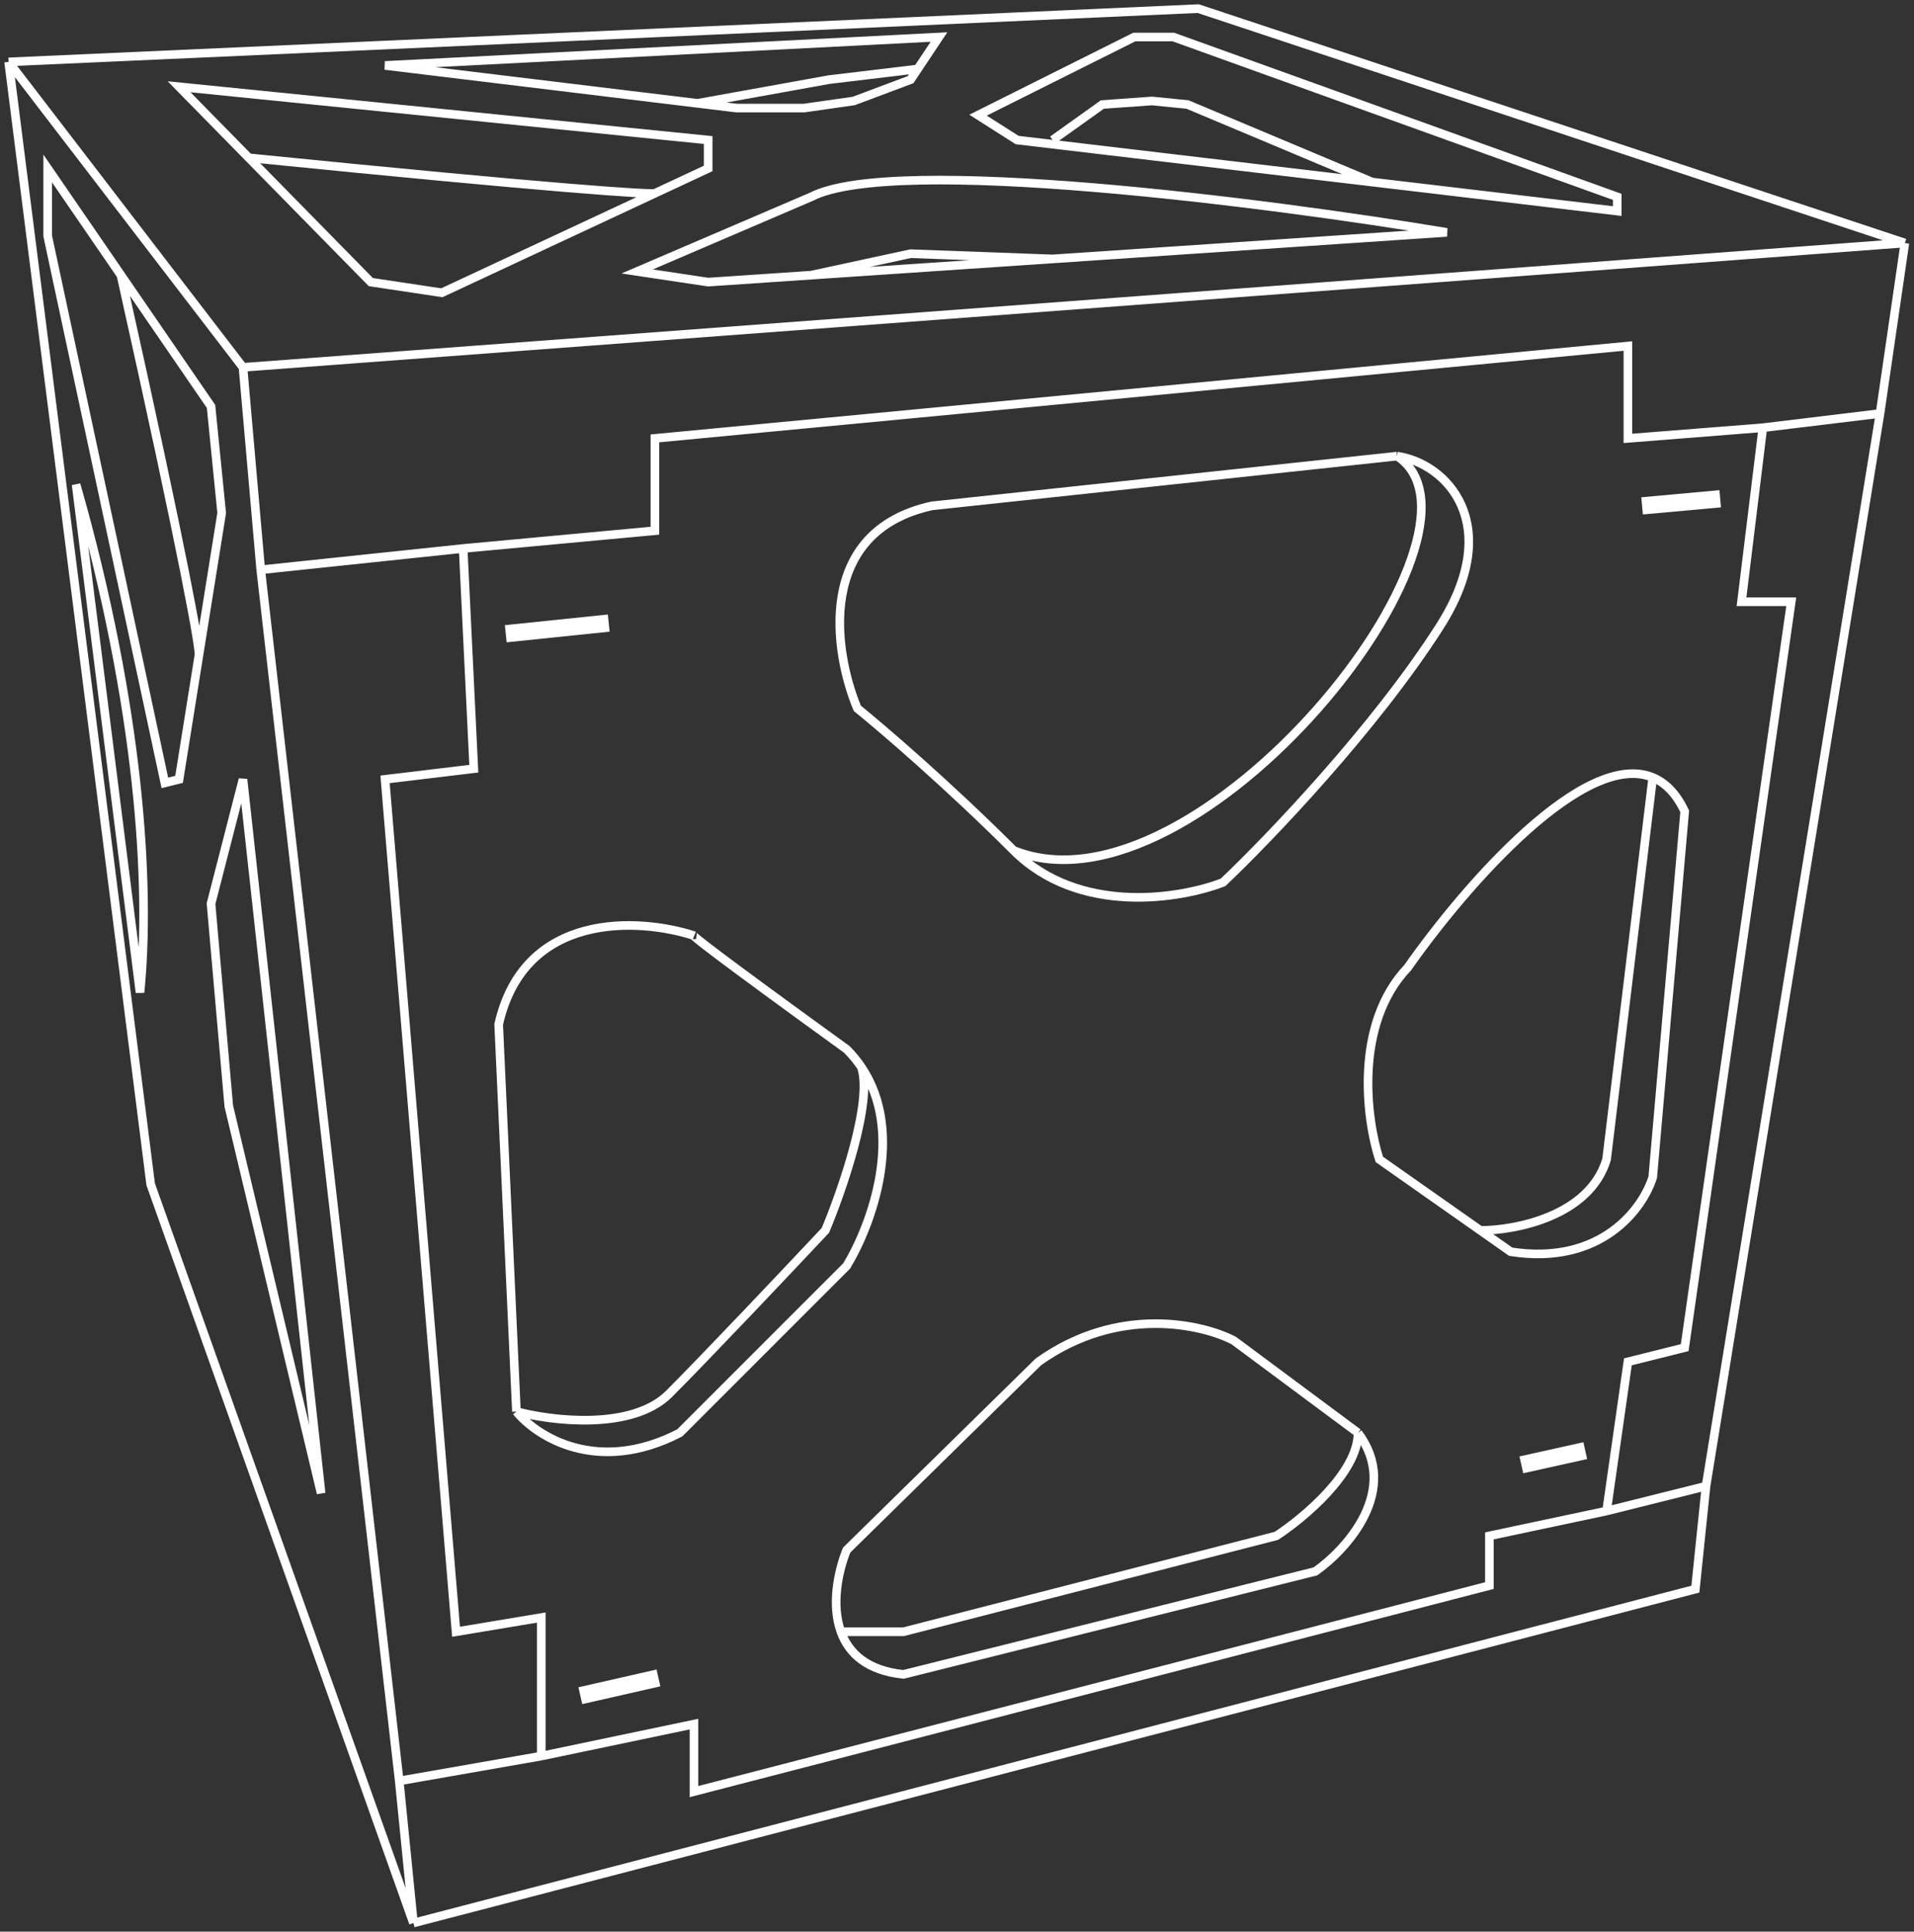 <svg xmlns="http://www.w3.org/2000/svg" width="222" height="224" viewBox="0 0 222 224" fill="none"><rect x="0" y="0" width="222" height="224" fill="#333333" stroke="none"/><path d="M204.466 49.601L188.815 50.837V40.128L75.961 50.837V61.545L53.72 63.605M204.466 49.601L201.994 69.783H207.761L195.404 156.276L188.815 157.924L186.343 175.223M204.466 49.601L218.058 47.954M186.343 175.223L172.751 178.106V183.872L80.492 207.761V199.935L62.781 203.642M186.343 175.223L197.876 172.34M62.781 203.642V187.579L52.896 189.226L44.659 90.377L54.956 89.141L53.72 63.605M62.781 203.642L46.306 206.525M53.72 63.605L30.243 66.076M28.184 42.599L30.243 66.076M28.184 42.599L220.941 28.184M28.184 42.599L1 7.178M30.243 66.076L46.306 206.525M220.941 28.184L218.058 47.954M220.941 28.184L138.978 1L1 7.178M218.058 47.954L197.876 172.34M197.876 172.34L196.64 184.284L47.954 223M47.954 223L46.306 206.525M47.954 223L17.475 137.33L1 7.178M122.091 16.239L127.857 12.121L133.623 11.709L137.742 12.121L159.16 21.114M159.16 21.114L117.972 16.239L113.442 13.356L131.564 4.295H136.095L187.579 22.829V24.477L159.16 21.114ZM94.084 31.91L82.139 32.714L73.902 31.479L94.084 22.829C103.639 17.887 147.215 23.516 167.809 26.948L122.091 30.025M94.084 31.91L122.091 30.025M94.084 31.91L105.616 29.419L122.091 30.025M28.858 18.299L20.77 10.061L82.139 16.239V19.534L75.961 22.417M28.858 18.299L43.011 32.714L51.249 33.95L75.961 22.417M28.858 18.299C64.893 21.923 75.275 22.555 75.961 22.417M80.903 11.983L85.434 12.533H93.26L99.026 11.709L105.616 9.237L106.44 8.002M80.903 11.983L44.659 7.59L108.911 4.295L106.44 8.002M80.903 11.983L96.143 9.237L106.44 8.002M162.043 52.896L108.087 58.662C94.578 61.628 96.692 75.549 99.438 82.139C102.321 84.473 109.982 91.036 117.56 98.614M162.043 52.896C167.809 53.72 174.564 60.804 166.985 72.666C159.407 84.528 147.078 97.379 141.861 102.321C136.918 104.243 125.139 106.193 117.56 98.614M162.043 52.896C175.223 61.545 138.978 107.263 117.56 98.614M171.706 142.685L175.223 145.156C185.767 146.803 190.599 140.076 191.698 136.506L195.404 94.084C194.424 92.019 193.161 90.763 191.698 90.157M171.706 142.685L159.983 134.447C158.473 129.779 157.018 118.796 163.278 112.206C170.11 102.48 183.816 86.894 191.698 90.157M171.706 142.685C175.761 142.685 184.366 141.037 186.343 134.447L191.698 90.157M59.898 163.69L57.839 118.796C60.804 105.616 74.176 106.44 80.492 108.499C79.942 108.224 82.716 110.476 98.202 121.679C98.856 122.333 99.42 123.022 99.904 123.738M59.898 163.69C62.232 166.573 69.289 171.104 78.844 166.161L98.202 146.803C101.088 142.036 105.028 131.331 99.904 123.738M59.898 163.69C64.017 164.788 73.325 165.914 77.609 161.631C81.892 157.347 91.475 147.215 95.731 142.685C97.689 138.017 101.265 127.692 99.904 123.738M157.512 166.161C162.455 172.751 156.276 179.616 152.57 182.224L104.792 194.169C100.562 193.731 98.436 191.717 97.535 189.226M157.512 166.161L143.096 155.453C139.39 153.531 129.669 151.334 120.443 157.924L98.202 179.753C97.208 182.202 96.401 186.091 97.535 189.226M157.512 166.161C157.512 170.774 151.197 176.046 148.039 178.106L104.792 189.226H97.535M14.028 31.91L5.531 19.534V27.36L19.122 90.788L20.77 90.377L23.076 75.961M14.028 31.91L24.477 47.13L25.712 59.486L23.076 75.961M14.028 31.91C21.53 65.503 23.186 75.275 23.076 75.961M28.184 90.377L37.245 173.163L26.536 128.269L24.477 104.792L28.184 90.377ZM16.239 115.089C17.475 102.87 16.239 82.139 8.826 56.191L16.239 115.089Z" stroke="white"></path><path d="M58.661 73.49L70.606 72.255M190.461 58.663L199.522 57.839M176.457 169.869L183.871 168.221" stroke="white" stroke-width="2"></path><path d="M67.31 196.64L76.371 194.58" stroke="white" stroke-width="2"></path></svg>